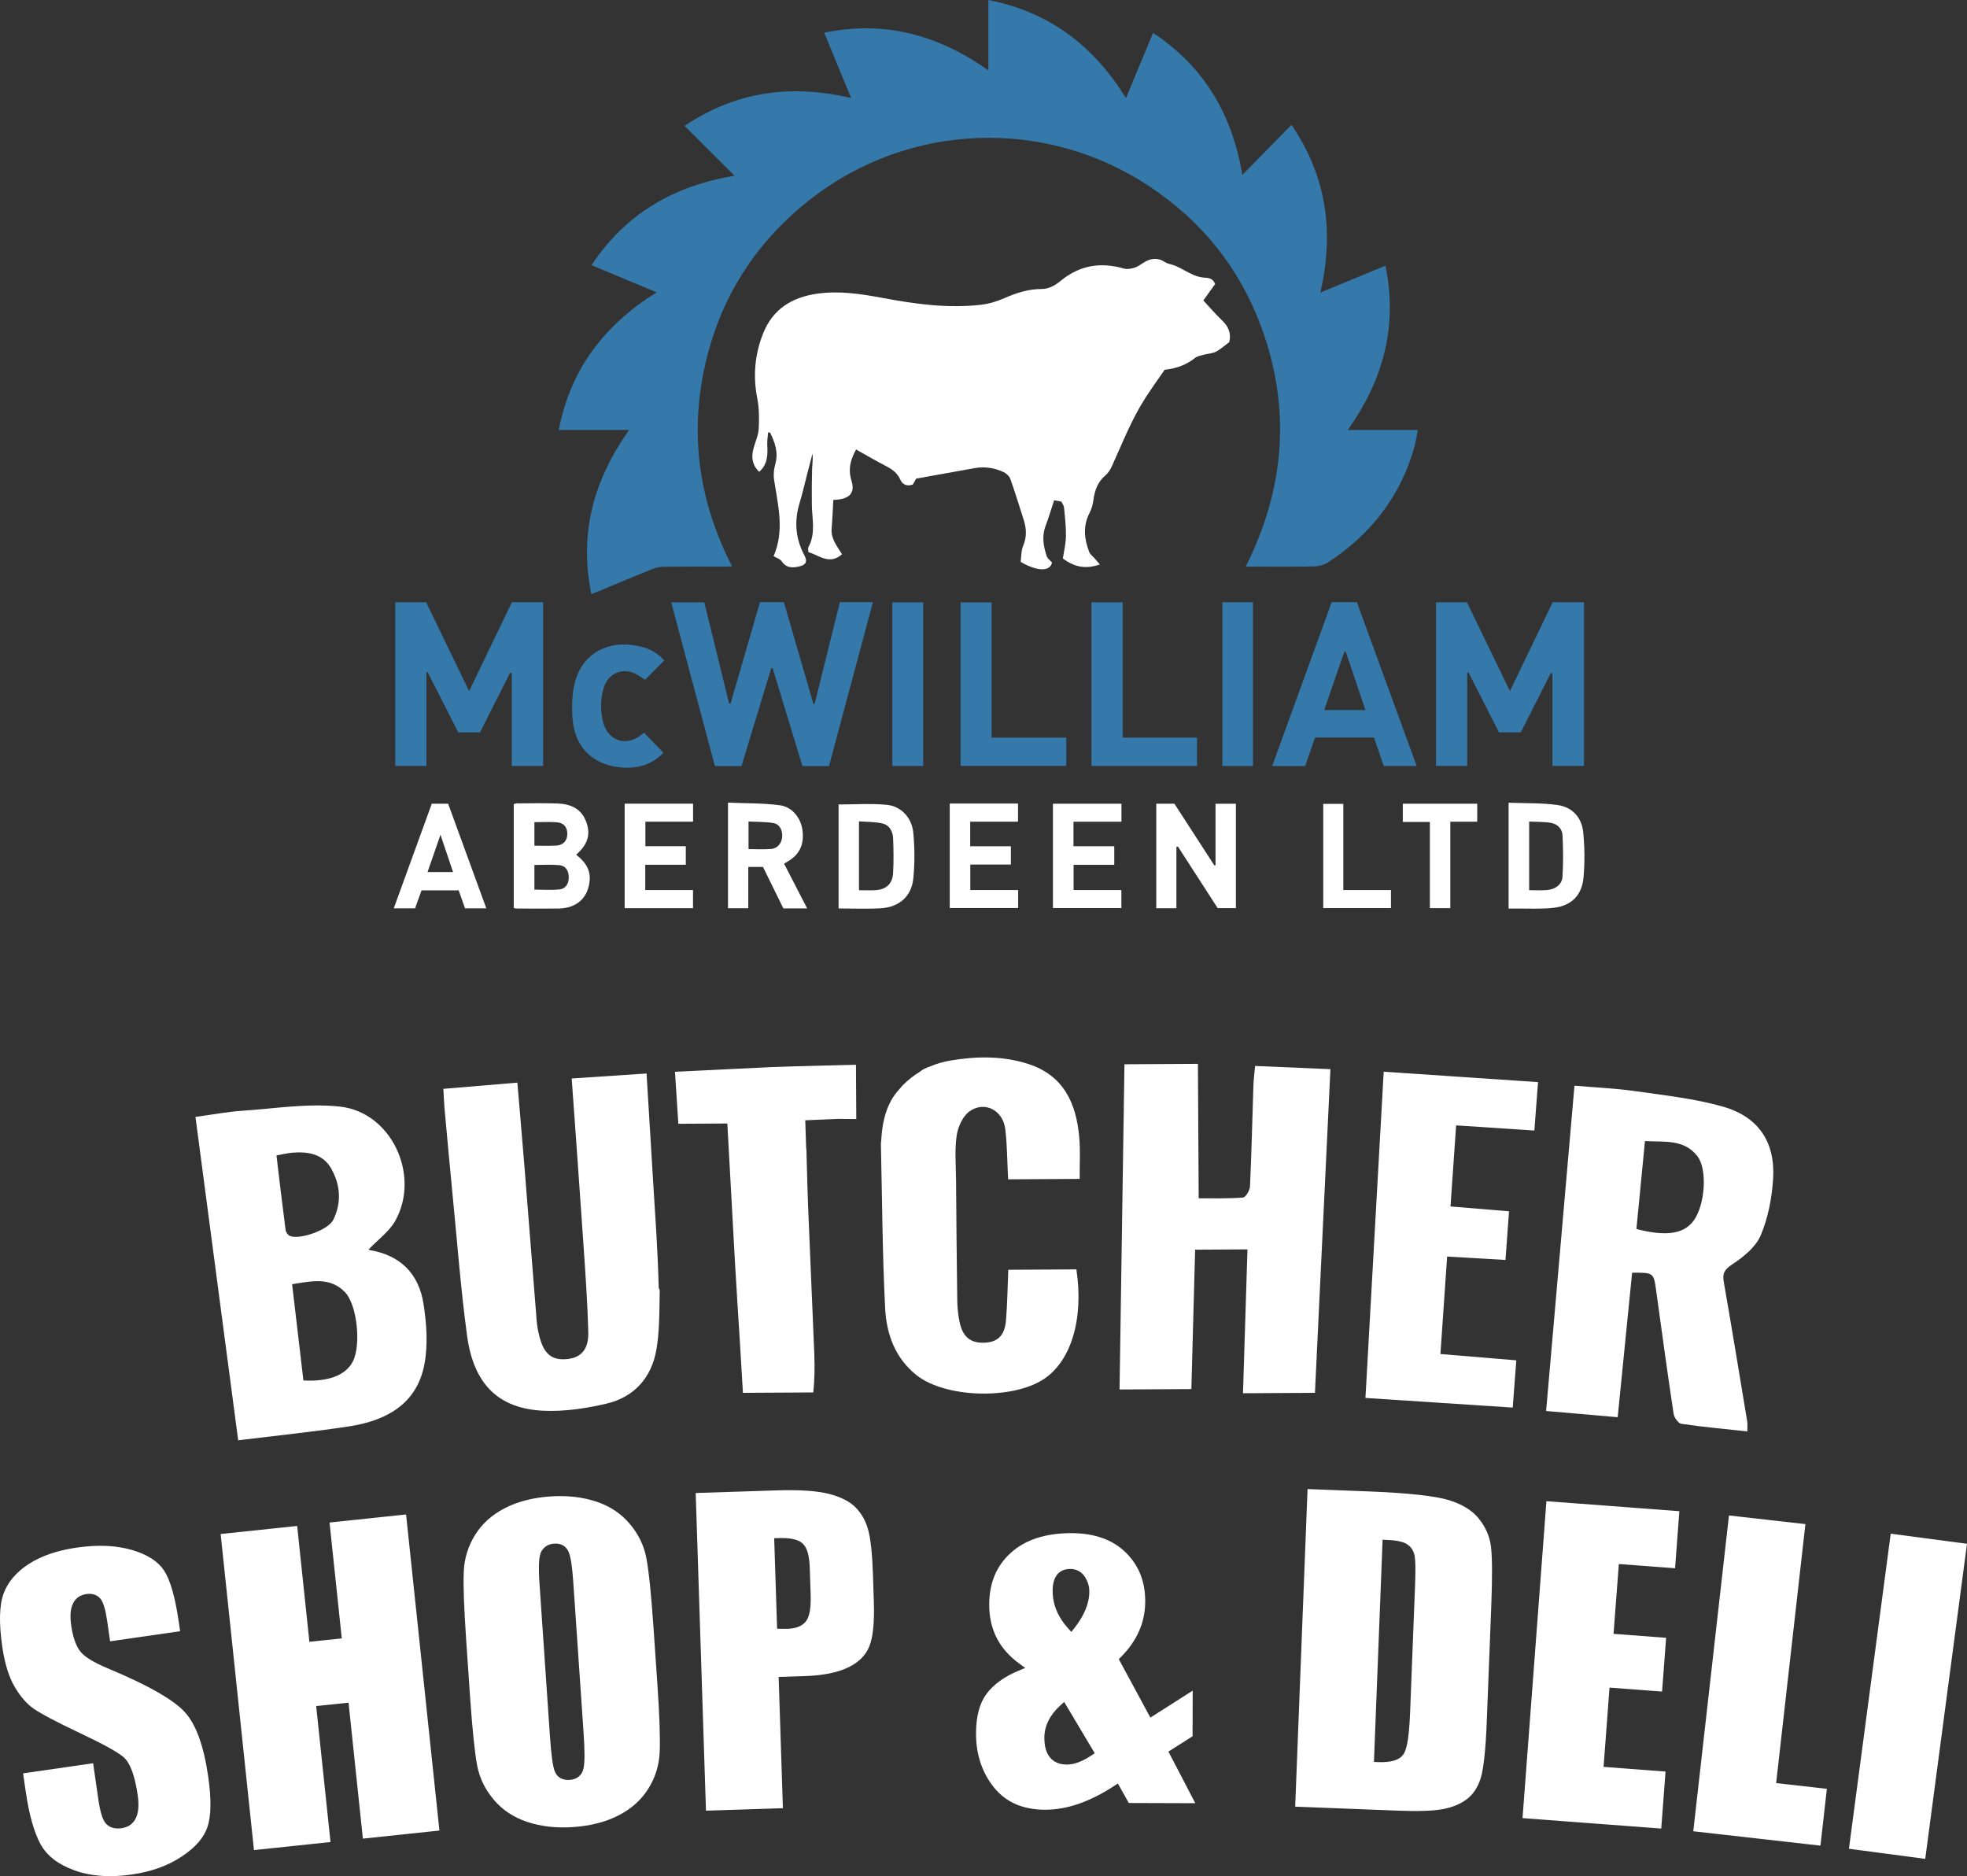 <?xml version="1.0" encoding="UTF-8"?> <svg xmlns="http://www.w3.org/2000/svg" id="Layer_2" viewBox="0 0 1018.23 971.05"><rect x="0" y="0" width="1018.23" height="971.05" fill="#333333" stroke="none"/><defs><style>.cls-1{fill:#3578aa;}.cls-1,.cls-2{stroke-width:0px;}.cls-2{fill:#fff;}</style></defs><g id="Layer_1-2"><path class="cls-2" d="m182.7,704.57c-3.53,7.08-12.44,10.66-25.64,9.94-1.96-16.69-3.87-32.94-5.85-49.83,10.05-1.56,19.49-3.92,27.32,4.06,6.3,6.42,8.5,27.17,4.17,35.84m-34.86-67.93c-1.64-12.6-3.11-25.22-4.73-38.62,3.36-.59,5.82-1.24,8.31-1.43,8.02-.63,15.71.61,20.01,8.19,4.81,8.47,5.51,17.71,1.05,26.64-2.61,5.19-17.37,10.39-22.4,8.27-1.02-.43-2.09-1.92-2.24-3.05Zm43.82,10.41c-.72-.12-1.35-.72-.79-.41,4.75-5.02,10.74-9.26,13.89-15.04,12.91-23.58-2.25-55.96-28.74-58.85-16.59-1.82-33.72,1-50.57,2.15-7.98.54-15.9,2.05-24.27,3.18,7.44,56.27,14.73,111.48,22.12,167.39,19.82-2.45,38.55-4.36,57.14-7.17,19.18-2.9,35.23-11.31,39.23-32.03,1.97-10.18,1.17-21.3-.48-31.67-2.42-15.18-11.82-24.88-27.54-27.54Z"></path><path class="cls-2" d="m680.69,720.91c2.65-55.41,5.31-111.21,8.01-167.53-13.49-.57-25.96-1.11-38.99-1.66-.33,3.68-.76,6.85-.87,10.03-.58,17.43-.97,34.87-1.77,52.28-.1,2.08-2.23,5.69-3.64,5.8-7.78.61-15.64.36-22.92.4-.14-24.16-.27-46.58-.4-69.6-12.46.07-24.89.14-38.03.22-.85,55.99-1.69,111.84-2.54,168.32,12.91-.07,24.82-.14,37.17-.21.67-24.49,1.32-48.52,1.96-72.14,9.42-.06,17.91-.1,27.09-.16-.78,25.06-1.53,49.28-2.32,74.46,12.91-.07,24.69-.14,37.25-.21"></path><path class="cls-2" d="m876.8,631.67c-5.1,7-14.16,8.46-29.7,4.44,1.44-14.8,2.89-29.72,4.43-45.52,9.99.59,20.16-1.11,27.1,7.76,5.39,6.9,3.96,25.36-1.83,33.32m14.91-58.95c-14.62-4.14-29.99-5.79-45.11-7.95-10.27-1.47-20.69-1.9-31.56-2.84-4.93,56.5-9.78,112.23-14.68,168.37,12.89,1.12,24.77,2.16,37.05,3.22,2.54-25.46,4.99-49.9,7.47-74.78,11.24-.08,11.16-.06,12.48,9.5,2.91,21.17,5.81,42.36,9,63.5.3,1.96,2.41,4.97,4.01,5.21,11.19,1.63,22.47,2.66,34.14,3.93,0-2.12.19-3.71-.06-5.22-3.98-24.07-7.93-48.14-12.12-72.17-.79-4.53.41-6.46,4.46-9.13,5.76-3.8,12.06-8.89,14.63-14.91,3.83-8.96,5.77-19.15,6.43-28.96,1.3-19.27-7.44-32.48-26.15-37.77Z"></path><path class="cls-2" d="m339.78,698.64c.76-4.38,1.13-8.83,1.34-13.31,0-.06.02-.12.02-.19,0-.06,0-.12,0-.18.25-5.6.25-11.22.38-16.8,0-.49-.21-1.02-.53-1.57-.51-20.35-1.99-40.17-2.62-50.6-1.22-19.94-2.43-39.89-3.68-60.37-13.44.89-25.78,1.71-38.75,2.58,2.08,29.12,4.14,57.15,6.04,85.19,1.04,15.31,2.14,30.62,2.55,45.95.26,9.12-3.73,13.43-11.09,14.11-7.64.71-11.77-2.54-14.1-11.32-.71-2.69-1.27-5.46-1.5-8.22-2.15-26.64-4.2-53.29-6.34-79.93-1.15-14.3-2.41-28.59-3.69-43.63-12.89,1.08-25.11,2.11-38.29,3.21.23,3.9.3,6.88.57,9.84,1.37,15.04,2.72,30.09,4.2,45.12,2.39,24.28,4.22,48.64,7.49,72.8,3.42,25.2,16.29,37.82,39.71,38.86,10.72.48,21.8-1.21,32.32-3.64,14.39-3.33,23.45-13.42,25.96-27.9"></path><path class="cls-2" d="m502.08,575.07c7.85-5.34,17.14-.32,18.31,9.38,1.02,8.44.99,17.02,1.46,25.94,12.39-.07,24.37-.14,37.05-.21-.04-7.39.41-14.58-.23-21.66-1.57-17.62-8.16-32.03-26.6-37.9-13.18-4.19-26.62-3.96-40.04-1.71-3.69.62-7.18,1.63-10.48,3.04-1.97.61-3.87,1.52-5.53,2.86-.02.01-.04.03-.06.04-3.14,1.93-6.08,4.27-8.83,7.06-.4.4-.73.81-1.03,1.22-5.01,5.27-9.18,12.85-9.91,27.07-.19,1.01-.19,2.16-.16,3.38.64,27.9.75,55.83,2.18,83.7.68,13.15,5.14,25.63,16.14,34.4,15.05,12.02,49.56,12.76,65.74,2.27,14.42-9.34,20.99-31.35,17.11-56.94-11.69.07-23.42.14-35.26.2-.39,9.14-.46,17.74-1.19,26.27-.65,7.65-4.19,11.05-10.67,11.45-7.38.45-11.58-2.67-13.28-10.4-.78-3.61-1.2-7.35-1.26-11.05-.3-20.93-.47-41.88-.63-62.82-.06-7.67-.79-15.47.33-22.98.68-4.54,3.26-10.2,6.84-12.63"></path><path class="cls-2" d="m706.82,723.55c25.94,1.69,50.86,3.32,76.25,4.99.65-8.58,1.23-16.14,1.86-24.45-13.27-1.1-25.91-2.16-39.29-3.27,1.18-17.04,2.3-33.4,3.48-50.45,10.33.6,19.95,1.16,30.2,1.76.64-8.68,1.23-16.83,1.84-25.18-10.59-.88-20.21-1.68-30.3-2.51,1-14.35,1.93-27.87,2.91-41.96,13.93.91,26.84,1.76,40.5,2.67.65-8.52,1.26-16.46,1.91-25.06-26.79-1.81-52.74-3.56-79.9-5.39-3.18,56.84-6.31,112.62-9.45,168.85"></path><path class="cls-2" d="m433.68,579.12l9.58.09-.16-28.11s-37.18.91-43.69,1.21c-6.77.32-13.55.65-20.37.98h-.07c-9.7.47-19.48.95-29.56,1.44.61,9.52,1.18,18.18,1.74,26.92,9.36-.06,17.81-.1,25.36-.15l3.97,72.1v.02c.76,13.74,1.71,27.48,2.55,41.22.55,8.96,1.07,17.92,1.55,26.06,12.7-.07,24.65-.14,36.44-.2.65-6.06.76-13.25.51-20.01-.03-.7-.06-1.4-.09-2.08l-3.12-74.21c-.09-2.51-.17-5.02-.26-7.53l-.12-3.59c-.18-5.7-.34-11.39-.46-17.09-.02-.85-.08-1.67-.18-2.45l-.46-13.91,16.82-.7Z"></path><path class="cls-2" d="m996.61,962.11l21.62-163.08-39.49-5.23-21.63,163.08,39.49,5.23Zm-76.95-41.24l14.92-132.03-39.57-4.47-18.48,163.46,65.83,7.44,3.33-29.41-26.26-2.97.23-2.03Zm-50.32-138.71l-68.83-5.18-12.36,164.04,71.8,5.41,2.23-29.51-32.08-2.42,3.08-41.03,27.2,2.05,2.1-27.82-27.21-2.05,2.73-36.14,29.11,2.18,2.22-29.51Zm-158.03,127.76l4.4-112.98,2.02.08c2.47.09,4.55.31,6.24.65,1.83.36,3.28.89,4.32,1.56,1.1.69,2,1.57,2.69,2.64.65,1.03,1.1,2.22,1.35,3.56.2,1.23.33,3.14.36,5.74.02,2.5-.04,5.65-.18,9.43l-2.56,65.52c-.23,5.72-.59,10.33-1.08,13.79-.53,3.7-1.26,6.31-2.19,7.8-1.02,1.68-2.78,2.88-5.22,3.59-2.14.62-4.88.86-8.2.73l-2.03-.09.08-2.02Zm-3.72-138.02l-30.73-1.19-6.4,164.38,53.16,2.07c5.2.2,9.74.24,13.61.11,3.8-.12,6.98-.42,9.52-.87,2.47-.45,4.77-1.11,6.87-1.97,2.08-.86,3.97-1.92,5.64-3.17,1.63-1.22,3.04-2.72,4.23-4.49,1.2-1.78,2.19-3.86,2.94-6.2.76-2.39,1.42-6.05,1.95-10.95.55-5.05.98-11.3,1.26-18.74l2.3-58.99c.3-7.94.44-14.57.41-19.85-.04-5.29-.25-9.29-.6-11.98-.34-2.52-1.04-4.96-2.08-7.3-1.05-2.36-2.46-4.63-4.19-6.79-1.69-2.1-3.84-3.96-6.41-5.54-2.63-1.62-5.71-2.97-9.23-4.04-3.56-1.08-8.84-1.99-15.85-2.74-7.13-.76-15.95-1.35-26.4-1.76Zm-155.44,111.12l14.55,24.42-1.61,1.08c-2.36,1.57-4.59,2.76-6.68,3.55-2.16.83-4.24,1.23-6.18,1.23-1.85,0-3.52-.31-4.96-.91-1.5-.62-2.77-1.57-3.77-2.82-1-1.2-1.74-2.7-2.22-4.49-.44-1.64-.67-3.57-.66-5.74,0-3.06.74-6.03,2.17-8.86,1.4-2.77,3.49-5.42,6.24-7.92l1.84-1.68,1.28,2.15Zm9.71-49.78c-1.3,3.13-3.24,6.31-5.79,9.54l-1.49,1.87-1.61-1.77c-2.69-2.98-4.71-6.09-6.05-9.32-1.35-3.27-2.02-6.69-2.01-10.22,0-1.74.18-3.27.52-4.57.38-1.44.94-2.64,1.69-3.62.79-1.03,1.8-1.82,3-2.35,1.11-.49,2.41-.74,3.85-.74,1.57,0,3.01.34,4.28.99,1.26.66,2.34,1.63,3.22,2.93.8,1.18,1.41,2.43,1.81,3.72.41,1.3.61,2.69.61,4.11,0,3.07-.68,6.23-2.02,9.42Zm55.48,65.44l.07-23.63-21.91,13.95-16.35-30.26,1.07-1.07c4.21-4.21,7.37-8.73,9.45-13.51,2.09-4.77,3.15-9.87,3.16-15.27.01-5.14-.82-9.84-2.5-14.07-1.67-4.19-4.2-7.96-7.57-11.26-3.35-3.3-7.37-5.79-12-7.46-4.7-1.69-10.06-2.56-16.05-2.57-6.72-.02-12.72.83-17.97,2.54-5.17,1.67-9.64,4.21-13.4,7.57-3.73,3.35-6.54,7.24-8.41,11.67-1.89,4.47-2.84,9.52-2.86,15.09-.02,6.46,1.27,12.25,3.88,17.37,2.6,5.1,6.55,9.57,11.84,13.39l2.93,2.13-3.34,1.39c-3.74,1.55-7.02,3.35-9.82,5.37-2.75,1.98-5.04,4.2-6.86,6.63-1.8,2.4-3.14,5.27-4.04,8.6-.93,3.42-1.4,7.33-1.42,11.73-.02,5.5.75,10.62,2.31,15.32,1.55,4.67,3.88,8.97,7,12.84,3.06,3.8,6.77,6.68,11.14,8.58,4.43,1.95,9.55,2.92,15.33,2.94,5.57.02,11.36-1,17.32-3.05,5.97-2.06,12.16-5.17,18.5-9.33l1.83-1.21,5.65,10.1,34.44.11-13.92-26.71,12.49-7.93Zm-215.13-57.58l-1.45-44.95,2.03-.06c2.97-.1,5.48.05,7.5.45,2.24.44,3.96,1.21,5.15,2.3,1.23,1.1,2.16,2.79,2.77,5.03.54,2,.87,4.54.97,7.58l.45,13.88c.1,3.23,0,5.96-.35,8.14-.36,2.4-1.02,4.25-1.94,5.51-.97,1.33-2.35,2.35-4.08,3.03-1.6.62-3.51.97-5.75,1.04l-5.23-.03-.07-1.94Zm.02-69.71l-42.1,1.36,5.32,164.43,39.82-1.29-2.2-67.95,13.78-.44c4.62-.14,8.83-.62,12.59-1.38,3.69-.74,6.92-1.79,9.68-3.12,2.69-1.3,4.96-2.88,6.77-4.68,1.77-1.76,3.13-3.77,4.04-6.02.97-2.3,1.65-5.33,2.05-9.07.42-3.88.55-8.44.38-13.67l-.47-14.65c-.17-5.18-.46-9.72-.87-13.59-.4-3.77-.91-6.87-1.54-9.29-.62-2.31-1.47-4.46-2.54-6.4-1.08-1.96-2.4-3.74-3.93-5.32-1.52-1.54-3.41-2.9-5.65-4.07-2.31-1.2-5.03-2.21-8.1-3-3.11-.8-6.93-1.36-11.4-1.66-4.56-.31-9.78-.37-15.64-.19Zm-106.48,37.51c.38,2.5.72,5.76.99,9.73l5.29,77.26c.34,4.95.52,9.04.54,12.26,0,3.31-.16,5.72-.51,7.2-.42,1.79-1.26,3.2-2.51,4.21-1.22.98-2.78,1.55-4.66,1.68-1.81.12-3.36-.17-4.65-.86-1.36-.73-2.37-1.89-3.01-3.45-.54-1.26-1.02-3.5-1.45-6.68-.4-3.05-.78-7.03-1.12-11.93l-5.37-78.49c-.3-4.38-.38-7.92-.27-10.63.13-2.98.55-5.06,1.24-6.25.7-1.21,1.63-2.17,2.75-2.85,1.09-.67,2.37-1.06,3.83-1.16,1.7-.11,3.17.17,4.41.82,1.3.69,2.3,1.78,3,3.25.58,1.26,1.09,3.24,1.5,5.89Zm45.69,83.85c-.2-5.89-.6-13.1-1.18-21.59l-1.97-28.77c-.59-8.58-1.2-15.89-1.82-21.93-.61-6-1.25-10.71-1.89-14.1-.62-3.25-1.66-6.37-3.11-9.32-1.42-2.94-3.28-5.75-5.55-8.41-2.25-2.66-4.8-4.92-7.65-6.81-2.88-1.91-6.09-3.45-9.61-4.62-3.54-1.17-7.28-2-11.23-2.44-3.98-.45-8.14-.53-12.5-.24-4.58.31-8.87.99-12.86,2.03-3.96,1.02-7.58,2.4-10.9,4.12-3.3,1.73-6.25,3.75-8.79,6.05-2.52,2.29-4.69,4.89-6.48,7.78-1.79,2.89-3.18,5.91-4.14,9.04-.97,3.14-1.54,6.4-1.68,9.76-.16,3.49-.14,8.21.06,14.13.21,5.89.61,13.1,1.19,21.59l1.97,28.77c.59,8.58,1.2,15.9,1.82,21.92.62,6.01,1.25,10.71,1.88,14.1.63,3.27,1.68,6.39,3.11,9.34,1.44,2.94,3.3,5.76,5.55,8.41,2.24,2.64,4.8,4.91,7.65,6.8,2.88,1.9,6.09,3.45,9.61,4.62,3.53,1.18,7.27,2,11.23,2.45,3.98.45,8.15.53,12.5.23,4.57-.3,8.86-.99,12.85-2.03,3.96-1.02,7.6-2.4,10.9-4.13,3.3-1.72,6.25-3.75,8.79-6.05,2.52-2.29,4.7-4.89,6.48-7.77,1.79-2.89,3.19-5.92,4.15-9.04s1.52-6.39,1.67-9.76c.16-3.5.14-8.21-.07-14.13Zm-113.97,54.71l-17.26-163.6-39.62,4.17,6.33,59.98-16.76,1.76-6.33-59.96-39.61,4.17,17.25,163.6,39.62-4.18-7.42-70.37,16.76-1.76,7.42,70.37,39.62-4.18Zm-170.49-97.94l36.26-5.23-.66-4.59c-.94-6.53-2.07-12.06-3.35-16.55-1.27-4.41-2.7-7.83-4.27-10.23-1.53-2.35-3.65-4.41-6.34-6.16-2.79-1.81-6.2-3.32-10.23-4.51-4.09-1.18-8.51-1.9-13.25-2.11-4.78-.21-9.93.08-15.43.87-5.03.72-9.62,1.8-13.76,3.22-4.12,1.42-7.81,3.17-11.05,5.26-3.22,2.08-5.91,4.4-8.09,6.94-2.14,2.51-3.78,5.25-4.89,8.2-1.13,2.98-1.76,6.76-1.9,11.32-.14,4.65.25,10.13,1.16,16.41.62,4.28,1.48,8.17,2.54,11.64,1.05,3.41,2.33,6.4,3.81,8.96,1.49,2.56,3.08,4.81,4.74,6.72,1.66,1.91,3.43,3.51,5.28,4.78,1.95,1.33,4.88,3.04,8.78,5.09,3.96,2.1,8.81,4.51,14.55,7.22,5.95,2.8,10.8,5.23,14.53,7.26,3.87,2.11,6.67,3.88,8.36,5.26,1.85,1.55,3.4,4.05,4.65,7.5,1.19,3.24,2.14,7.39,2.87,12.44.34,2.35.45,4.48.33,6.35-.12,1.96-.51,3.66-1.14,5.11-.68,1.57-1.68,2.85-2.97,3.78-1.26.92-2.78,1.51-4.55,1.76-1.73.25-3.26.19-4.6-.19-1.46-.41-2.69-1.19-3.64-2.32-.88-1.04-1.65-2.69-2.29-4.91-.59-2.06-1.13-4.7-1.59-7.92l-2.63-18.26-36.26,5.23,1.29,8.92c.89,6.17,1.99,11.59,3.28,16.21,1.28,4.55,2.77,8.41,4.46,11.52,1.64,2.97,3.89,5.57,6.73,7.8,2.9,2.26,6.47,4.17,10.69,5.7,4.25,1.55,8.85,2.51,13.76,2.88,4.97.38,10.28.16,15.93-.66,5.15-.74,9.92-1.9,14.27-3.47,4.32-1.56,8.27-3.55,11.83-5.94,3.56-2.36,6.45-4.84,8.68-7.45,2.16-2.54,3.69-5.19,4.59-7.93.92-2.87,1.42-6.44,1.47-10.69.06-4.35-.32-9.46-1.16-15.29-1.16-8.03-2.77-14.84-4.82-20.45-2.01-5.48-4.46-9.78-7.31-12.89-2.89-3.16-7.63-6.63-14.18-10.37-6.67-3.81-15.19-7.88-25.54-12.19-3.72-1.55-6.79-3.07-9.14-4.52-2.54-1.54-4.35-3.08-5.44-4.58-1.09-1.49-2.02-3.35-2.77-5.58-.71-2.12-1.29-4.65-1.71-7.55-.33-2.29-.44-4.34-.33-6.13.11-1.88.48-3.52,1.1-4.9.64-1.49,1.58-2.71,2.78-3.58,1.19-.87,2.6-1.42,4.23-1.66,1.48-.2,2.82-.15,4.02.21,1.28.38,2.37,1.09,3.25,2.1.81.94,1.53,2.48,2.14,4.56.54,1.9,1.04,4.34,1.46,7.29l1.49,10.34Z"></path><path class="cls-1" d="m582.87,50.75c4.62-11.12,9.18-22.09,14.02-33.73,26.82,17.7,41.06,42.73,46.23,73.53,8.22-8.39,16.53-16.86,25.44-25.95,18.45,27.25,22.07,55.84,14.93,86.82,11.17-4.61,22.18-9.15,33.71-13.91,6.42,31.41-1.14,59.16-19.5,85.03h36.28c-.7,3.4-1.1,6.27-1.88,9.04-7.19,25.51-22.54,44.97-44.47,59.41-2.12,1.39-5.04,2.13-7.6,2.18-10.56.24-21.13.1-31.7.1h-3.46c20.28-40.44,23.55-81.7,8.07-123.92-11.18-30.5-30.69-54.74-57.71-72.75-53.83-35.88-124.45-33.36-175.44,6.33-28.9,22.5-47.48,51.78-55.14,87.61-7.62,35.66-2.56,69.8,14.33,102.57-1.47.07-2.56.16-3.66.16-10.57.01-21.13-.06-31.7.06-2.02.02-4.16.46-6.04,1.22-9.3,3.75-18.54,7.67-27.8,11.52-1.05.44-2.12.83-3.67,1.43-6.44-31.41,1.2-59.17,19.56-84.96h-36.43c6.15-31.74,23.75-54.42,50.66-71.24-11.08-4.61-22.07-9.19-33.69-14.03,17.72-26.83,42.78-41.11,74.03-46.33-8.61-8.58-17.03-16.97-25.87-25.78,26.74-18.01,55.27-21.65,86.21-14.46-4.61-11.18-9.15-22.21-13.92-33.78,31.39-6.46,59.13,1.19,84.98,19.48V0c31.83,6.24,54.61,23.88,71.22,50.75Z"></path><path class="cls-2" d="m569.33,292.14c-7.48,2.65-13.27,1.28-19.13-3.08.52-3.52,1.51-7.48,1.59-11.46.09-4.96-.51-9.94-.98-14.9-.1-1.06-.89-2.05-1.37-3.08-1.6-.29-3.02-.54-3.77-.67-1.5,4.54-2.81,8.97-4.43,13.29-2,5.34-1.1,10.52.6,15.63.42,1.26,1.8,2.2,2.74,3.28-.97,4.76-7.63,4.7-16.23-.34.37-2.67.21-5.75,1.29-8.3,1.95-4.58,1.73-8.93.29-13.43-2.26-7.06-4.42-14.16-6.91-21.14-.51-1.44-2.04-2.91-3.46-3.57-4.73-2.21-9.77-3.01-14.99-2.08-10.16,1.81-20.32,3.64-30.31,5.44-.72,1.26-1.23,2.15-1.74,3.06-3.03,1.06-5.31.09-6.53-2.65-1.56-3.52-4.36-5.38-7.61-7.05-5.16-2.66-10.17-5.63-15.21-8.44-2.73,4.9-4.33,9.91-2.4,16.11,2.06,6.61-1.18,9.79-9.39,9.96-.28,4.89-.47,9.86-.88,14.81-.45,5.32,2.88,9.25,5.37,13.35-6.37,5.59-11.43.8-17.39-1.14,0-.63-.37-1.85.06-2.64,3.79-7.03,1.83-14.45,1.72-21.76-.1-6.21-.03-12.42.13-18.63.07-2.58.56-5.15.18-7.86-.92,3.54-1.84,7.08-2.76,10.62-1.28,4.94-2.38,9.93-3.88,14.81-2.9,9.47-2.14,18.52,2.51,27.24,1.57,2.95.9,4.77-2.37,5.57-3.61.89-6.94,1.11-9.46-2.62-.88-1.3-2.88-1.83-4.16-2.59,5.82-13.38,2.23-26.51.24-39.69-.39-2.59-.06-5.46.65-8,1.69-6.01-.18-11.2-2.74-16.35-.33-.01-.65-.02-.98-.04-.16,2.15-.56,4.32-.44,6.46.28,5.12.23,10.06-4.17,13.95-3.66-3.47-4.2-7.57-2.95-12.11.94-3.41,2.51-6.79,2.7-10.24.28-5.25.23-10.68-.78-15.81-2.26-11.57-1.24-22.72,3.08-33.53,5.03-12.61,14.94-18.69,28.1-20.53,11.41-1.59,22.47.12,33.61,2.2,16.99,3.17,34.1,5.58,51.43,3.5,4.07-.49,8.17-1.81,11.94-3.46,6.12-2.69,12.3-4.64,19.02-4.65,4,0,7.15-1.97,10.13-4.4,9.67-7.86,20.49-9.67,32.39-6.21,1.64.48,3.68.16,5.39-.33,1.66-.48,3.19-1.55,4.67-2.53,3.74-2.46,7.38-3.02,11.39-.42,1.61,1.04,3.78,1.16,5.57,1.99,3.07,1.42,5.98,3.21,9.07,4.58,1.72.77,3.66,1.27,5.54,1.43,2.25.19,4.42.15,5.72,3.31-1.9,2.65-3.98,5.54-6.12,8.52,3.38,3.62,6.41,7.17,9.77,10.38,3.32,3.17,4.74,6.71,3.65,11.17-2.35,1.73-4.46,3.71-6.93,4.98-1.92.98-4.31,1.01-6.45,1.59-1.5.41-3.2.71-4.36,1.64-4.37,3.48-9.26,5.4-15.7,6.1-3.01,4.38-6.6,9.35-9.93,14.5-7.17,11.1-11.91,23.42-17.37,35.38-.8,1.76-1.91,3.57-3.36,4.79-3.97,3.35-5.53,7.66-6.18,12.6-.31,2.33-.95,4.74-2.03,6.81-3.54,6.8-2.77,13.56-.15,20.3.49,1.26,1.84,2.19,2.79,3.28.74.85,1.47,1.71,2.69,3.12Z"></path><path class="cls-1" d="m399.21,345.91c-5.11,16.83-10.23,33.66-15.37,50.59h-13.77c-7.49-28.06-15.01-56.24-22.62-84.74h17.12c4.27,17.38,8.57,34.86,12.86,52.33.25.01.5.02.75.03,5.07-17.45,10.13-34.9,15.23-52.45h12.37c5.08,17.49,10.18,35.05,15.28,52.61.22,0,.44-.02.66-.03,4.34-17.5,8.68-34.99,13.04-52.58h17.12c-7.62,28.42-15.18,56.61-22.75,84.85h-13.75c-5.14-16.88-10.28-33.78-15.42-50.68-.25.02-.49.04-.74.05Z"></path><path class="cls-1" d="m759.37,311.73c7.33,15.15,14.65,30.27,22.25,45.98,7.57-15.74,14.84-30.86,22.13-45.99h16.2v84.7h-16.33v-47.87l-.85-.19c-5.15,10.2-10.3,20.39-15.51,30.7h-11.28c-5.22-10.24-10.51-20.62-15.8-31-.22.04-.44.09-.66.13v48.24h-16.17v-84.68h16.01Z"></path><path class="cls-1" d="m204.61,311.72h15.99c7.24,14.97,14.55,30.08,22.25,45.98,7.58-15.74,14.83-30.81,22.14-46.01h16.14v84.77h-16.23v-48.02c-.28-.07-.57-.13-.85-.2-5.19,10.27-10.39,20.55-15.59,30.83h-11.24c-5.28-10.38-10.56-20.75-15.83-31.12-.22.06-.44.11-.66.17v48.31h-16.12v-84.72Z"></path><path class="cls-1" d="m733.36,396.47h-17.06c-1.66-4.85-3.34-9.75-5.05-14.74h-30.48c-1.71,4.9-3.43,9.8-5.17,14.78h-17.07c10.33-28.43,20.57-56.6,30.83-84.84h13.03c10.23,28.01,20.49,56.12,30.97,84.8Zm-26.54-28.96c-3.51-10.41-6.85-20.29-10.18-30.17-.25.01-.49.03-.74.04-3.44,9.94-6.87,19.88-10.42,30.13h21.34Z"></path><path class="cls-1" d="m513.33,311.8v70h38.62v14.62h-54.69v-84.62h16.07Z"></path><path class="cls-1" d="m581.15,311.76v70.02h38.48v14.68h-54.65v-84.69h16.18Z"></path><path class="cls-1" d="m343.87,341.84c-3.43,3.45-6.73,6.77-9.92,9.98-2.19-1.28-4.27-3.03-6.67-3.79-6.69-2.14-12.89,1.4-14.86,8.31-1.63,5.73-1.67,11.59-.22,17.37,2.49,9.96,12.28,13,20.14,6.34.4-.34.8-.67,1-.84,3.33,3.43,6.63,6.82,10.1,10.4-6.02,6.34-14.12,8.63-23.17,7.48-14.43-1.82-23.14-11.21-23.98-26.05-.31-5.58-.17-11.38,1.03-16.8,3.16-14.32,15.08-22.24,29.65-20.43,7.72.96,12.63,3.28,16.89,8.03Z"></path><path class="cls-2" d="m608.97,438.4c0,5.31,0,10.61,0,15.92s0,10.4,0,15.78h-10.42v-54.12h9.38c6.85,10.58,13.77,21.27,20.69,31.95.2-.03.4-.07.6-.1v-31.81h10.55v54.02h-9.43c-6.81-10.54-13.7-21.22-20.6-31.9-.26.09-.52.18-.78.26Z"></path><path class="cls-2" d="m265.95,469.9v-53.69c.49-.14.97-.39,1.44-.39,7.11-.02,14.23-.21,21.34.06,6.69.25,12.3,2.7,14.77,9.59,2.36,6.61.75,11.58-5.25,16.92,6.59,5.08,8.43,10.47,6.08,17.78-2.03,6.3-7.56,10-15.38,10.09-7.32.08-14.64,0-21.97-.02-.29,0-.57-.18-1.02-.33Zm10.69-22.21v12.77c4.47,0,8.75.34,12.94-.11,3.35-.36,4.97-3.08,4.84-6.61-.12-3.22-1.69-5.65-4.88-5.95-4.2-.4-8.47-.1-12.9-.1Zm0-22.14v12.15c3.95,0,7.68.16,11.39-.05,3.5-.19,5.56-2.52,5.64-5.86.08-3.47-1.65-5.85-5.24-6.17-3.79-.34-7.64-.08-11.79-.08Z"></path><path class="cls-2" d="m417.82,470.17h-12.31c-3.52-7.16-7.01-14.27-10.55-21.48h-7.61v21.41h-10.5v-54.67c9.06.39,18.04.21,26.85,1.36,6.55.86,10.96,6.76,11.73,13.1.9,7.47-1.66,12.64-8.03,16.21-.44.25-.88.51-1.53.89,3.95,7.66,7.85,15.22,11.95,23.18Zm-30.35-30.69c4.03,0,7.88.23,11.69-.07,3.25-.26,5.42-2.88,5.73-6.09.33-3.48-1.3-6.79-4.48-7.31-4.23-.7-8.59-.58-12.93-.82v14.3Z"></path><path class="cls-2" d="m434.09,416.38c8.42,0,16.7-.59,24.85.17,7.51.7,13.12,6.65,13.84,14.54.72,7.87.8,15.92-.02,23.77-.95,9.14-7.38,14.68-16.77,15.25-7.18.44-14.41.09-21.89.09v-53.81Zm10.58,44.39c3.07,0,5.79.13,8.49-.03,5.54-.32,8.82-3.23,9.15-8.81.35-5.94.25-11.92.03-17.87-.14-3.68-1.86-7.02-5.63-7.87-3.86-.88-7.94-.75-12.05-1.07v35.65Z"></path><path class="cls-2" d="m780.93,415.47c8.62.35,17.13.04,25.43,1.21,7.52,1.06,12.45,6.43,13.2,14.03.76,7.75.86,15.69.16,23.44-.84,9.3-6.31,14.68-15.53,15.72-6.51.74-13.16.31-19.74.4-1.12.02-2.25,0-3.51,0v-54.81Zm10.64,45.28c3.2,0,6.02.15,8.82-.03,4.66-.31,8.17-2.78,8.43-6.93.45-7.15.38-14.36.03-21.52-.17-3.37-2.72-5.83-6.05-6.38-3.64-.61-7.41-.47-11.22-.66v35.52Z"></path><path class="cls-1" d="m477.91,396.46h-15.98v-84.68h15.98v84.68Z"></path><path class="cls-1" d="m632.76,311.68h15.87v84.79h-15.87v-84.79Z"></path><path class="cls-2" d="m545.06,415.99h35.47v9.32h-24.84v12.68h21.12v9.61h-21.06v13.08h24.74v9.33h-35.43v-54.02Z"></path><path class="cls-2" d="m323.35,470.07v-54.1h35.42v9.32h-24.68v12.68h20.92v9.61h-20.99v13.1h24.72v9.39h-35.39Z"></path><path class="cls-2" d="m491.63,415.9h35.35v9.4h-24.75v12.69h21.06v9.48h-21.01v13.21h24.77v9.32h-35.41v-54.11Z"></path><path class="cls-2" d="m251.76,470.15h-11.03c-1.07-3.02-2.16-6.13-3.29-9.31h-19.22c-1.1,3.06-2.22,6.16-3.35,9.3h-11.04c6.61-18.18,13.12-36.11,19.69-54.17h8.46c6.54,17.92,13.11,35.92,19.77,54.18Zm-23.74-38.1c-2.39,6.9-4.52,13.03-6.7,19.3h13.2c-2.15-6.39-4.2-12.47-6.5-19.3Z"></path><path class="cls-2" d="m726.18,415.99h38.52v9.31h-13.93v44.75h-10.59v-44.62h-14v-9.44Z"></path><path class="cls-2" d="m684.99,470.03v-53.96h10.39v44.61h24.66v9.35h-35.05Z"></path></g></svg> 